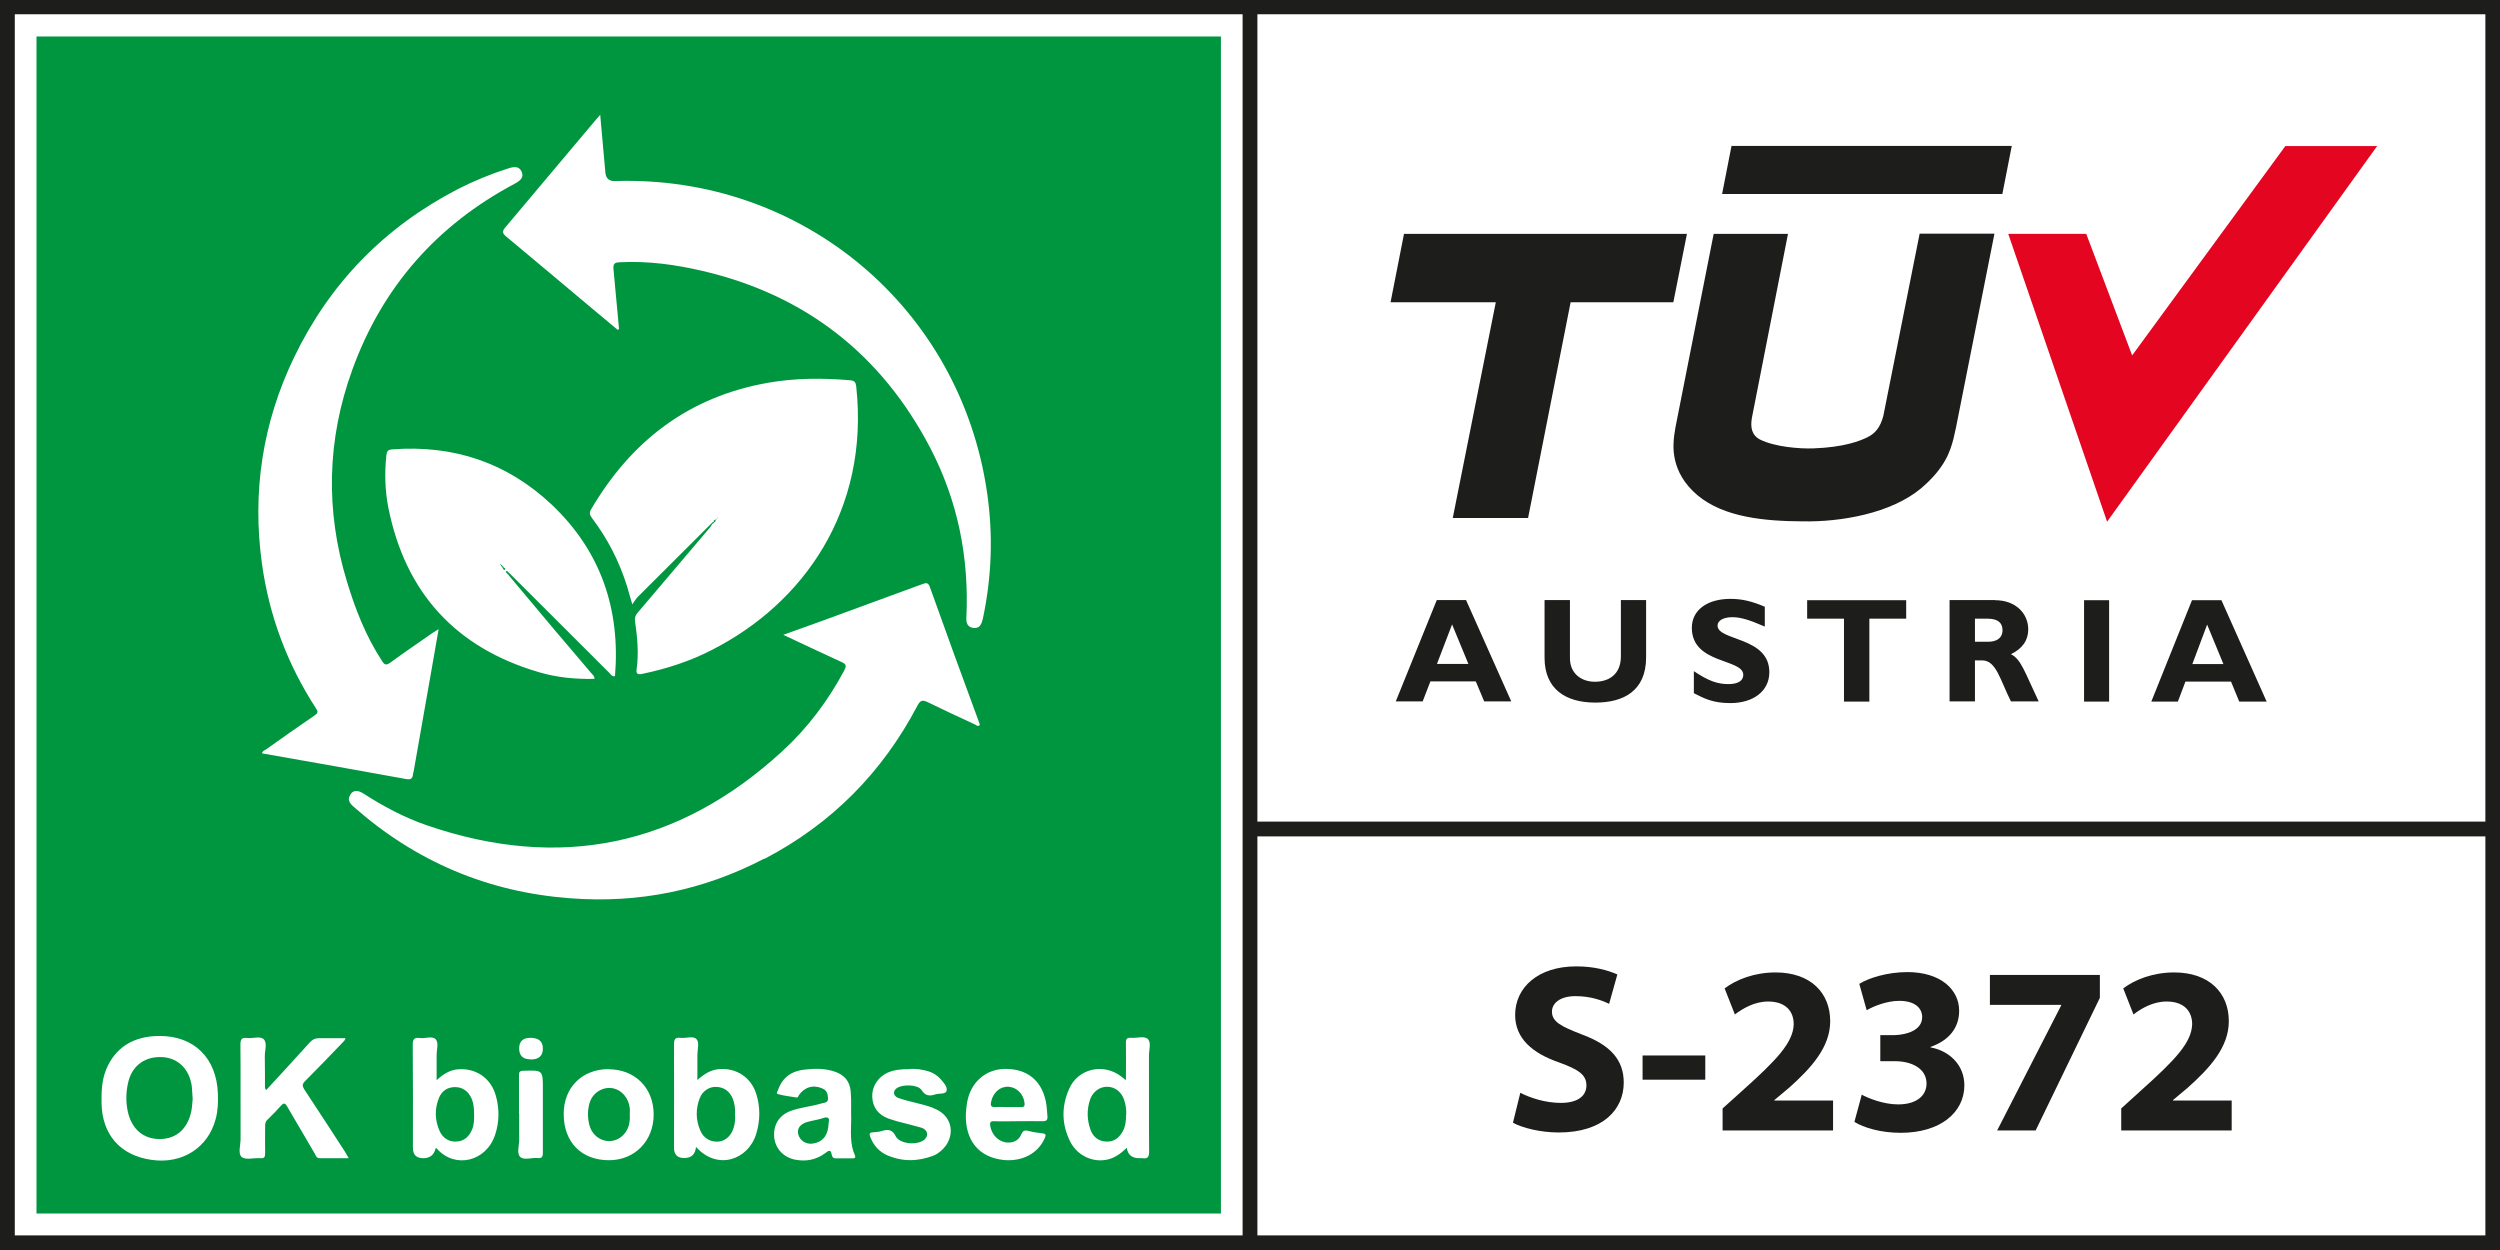 <svg xmlns="http://www.w3.org/2000/svg" id="Livello_2" data-name="Livello 2" viewBox="0 0 148.7 74.35"><rect x="0" y="0" width="148.7" height="74.35" fill="#333333" stroke="none"/><defs><style>      .cls-1 {        fill: #009640;      }      .cls-2, .cls-3 {        fill: #fff;      }      .cls-4, .cls-5 {        fill: #1d1d1b;      }      .cls-5, .cls-6, .cls-3 {        fill-rule: evenodd;      }      .cls-6 {        fill: #e40521;      }    </style></defs><g id="Livello_1-2" data-name="Livello 1"><rect class="cls-2" x=".44" y=".43" width="147.83" height="73.49"></rect><rect class="cls-1" x="2.17" y="2.17" width="70.45" height="70.01"></rect><path class="cls-5" d="m74.79,49.75h73.04v23.73h-73.04v-23.73ZM.88.85h73.03v72.63H.88V.85Zm73.91,0h73.04v48.02h-73.04V.85ZM0,74.35h148.7V0H0v74.35Z"></path><path class="cls-5" d="m134.81,41.73h-1.62l-.49-1.19h-2.71l-.45,1.19h-1.58l2.42-6.03h1.75l2.69,6.03Zm-3.53-4.58l-.88,2.35h1.85l-.97-2.35Zm-5.83,4.58h-1.49v-6.03h1.49v6.03Zm-6.78-6.03c1.25,0,1.97.82,1.97,1.73,0,.65-.34,1.15-1.03,1.48.61.31.81,1.04,1.65,2.81h-1.65c-.65-1.3-.88-2.44-1.71-2.44h-.43v2.44h-1.51v-6.03h2.71Zm-1.19,2.47h.8c.41,0,.83-.17.83-.69,0-.45-.3-.68-.88-.68h-.76v1.37Zm-4.09-1.37h-2.2v4.93h-1.51v-4.93h-2.19v-1.1h5.89v1.1Zm-8.44.46c-.88-.38-1.4-.55-1.91-.55s-.88.19-.88.5c0,.92,3.08.65,3.08,2.77,0,1.15-.98,1.84-2.32,1.84-1.06,0-1.58-.29-2.17-.59v-1.31c.85.57,1.39.77,2.05.77.58,0,.89-.2.89-.55,0-.98-3.06-.62-3.06-2.8,0-1.04.9-1.72,2.3-1.72.67,0,1.28.14,2.04.47v1.18Zm-7.04-1.57v3.41c0,2.01-1.36,2.69-3.02,2.69-1.76,0-3.02-.8-3.02-2.67v-3.43h1.51v3.46c0,.87.63,1.4,1.49,1.4.79,0,1.54-.41,1.54-1.51v-3.35h1.49Zm-8.01,6.03h-1.62l-.5-1.19h-2.7l-.46,1.19h-1.6l2.44-6.03h1.74l2.69,6.03Zm-3.53-4.58l-.9,2.35h1.87l-.97-2.35Zm13.98-23.23h-16.84l-.8,4.07h6.26l-2.56,12.83h4.48l2.53-12.83h6.11l.81-4.07Zm16.01,11.44l-.17.76c-.19.7-.47,1.7-1.93,2.94-1.79,1.49-4.76,2-7.01,1.96-2.27-.01-4.7-.23-6.28-1.55-1.66-1.4-1.45-3.02-1.39-3.55l.08-.51,2.27-11.49h4.42l-2.15,10.96c-.09.55-.01,1.01.48,1.27.88.44,2.33.56,3.19.53,1.85-.07,2.77-.45,3.2-.66.47-.23.77-.59.95-1.27h0s2.16-10.84,2.16-10.84h4.45l-2.27,11.44Zm3.3-16.67l-.56,2.86h-16.67l.56-2.86h16.67Z"></path><polygon class="cls-6" points="135.93 8.69 126.82 21.14 124.09 13.91 119.45 13.91 125.33 31.03 141.39 8.69 135.93 8.69"></polygon><path class="cls-3" d="m45.48,51.08c3.98-2.08,7-5.13,9.09-9.11.18-.34.32-.35.64-.19.92.45,1.85.88,2.78,1.31.08.04.16.14.28.05v-.08c-1-2.71-1.99-5.42-2.96-8.14-.1-.28-.22-.26-.44-.18l-5.89,2.16-2.39.86c1.2.56,2.33,1.1,3.47,1.62.29.13.29.23.16.49-.97,1.82-2.21,3.47-3.73,4.85-6.15,5.63-13.21,7.08-21.1,4.37-1.34-.46-2.59-1.13-3.79-1.9-.33-.21-.6-.19-.76.07-.2.32-.03.53.2.73,3.69,3.26,7.99,5.08,12.89,5.44,4.07.31,7.91-.47,11.53-2.36Zm-20.89-5.12l1.03-5.85.47-2.69-.38.24c-.83.58-1.67,1.15-2.49,1.75-.25.18-.35.14-.5-.1-.96-1.47-1.59-3.08-2.09-4.74-1.28-4.21-1.18-8.42.32-12.56,1.78-4.93,5.03-8.62,9.66-11.08.43-.23.54-.43.42-.71-.13-.29-.35-.35-.81-.2-1.03.33-2.03.74-2.99,1.23-4.36,2.26-7.61,5.59-9.74,10.01-1.87,3.89-2.5,7.99-1.91,12.26.43,3.11,1.51,5.99,3.22,8.62.13.2.11.28-.08.41-.98.67-1.94,1.34-2.9,2.03-.09.05-.22.09-.23.23,2.86.5,5.72,1.01,8.58,1.53.38.07.38-.16.41-.39Zm5.32-12.16l-.06-.1s-.08-.03-.05-.09l-.07-.02.03-.04.04.05c.05,0,.08.03.08.08.05,0,.07.03.07.07.06.03.16.07.07.14-.05.04-.09-.05-.12-.1Zm5.45,6.58c0-.18-.11-.25-.19-.34l-2.2-2.59-2.75-3.28-.07-.08s-.09-.06-.05-.1c.05-.07.09,0,.13.04l.05.05.32.31,5.63,5.62c.09.08.15.24.35.21.33-3.99-.85-7.45-3.77-10.21-2.66-2.5-5.84-3.56-9.49-3.28-.26.02-.31.12-.34.36-.11,1.04-.08,2.09.12,3.11,1.01,5.05,4,8.33,8.95,9.78,1.07.32,2.18.42,3.3.4Zm7.03-9.25l-.14.22-4.31,5.08c-.16.18-.2.34-.16.58.13.92.22,1.84.09,2.77-.05.3.05.36.34.3,1.43-.3,2.81-.74,4.11-1.41,5.49-2.78,9.4-8.35,8.61-15.67-.03-.24-.08-.35-.34-.38-1.64-.14-3.29-.14-4.92.15-4.71.83-8.13,3.46-10.52,7.54-.11.2-.07.32.06.5.93,1.23,1.63,2.59,2.09,4.07l.31,1.07c.13-.19.2-.31.29-.41l4.45-4.44s.06-.08.1-.04h.02s0,0,0,0c-.06-.08,0-.1.05-.14h.02s0-.02,0-.02h.02l.06-.05h0s0-.01.01-.01l.06-.08h0s.02-.02.02-.02h0s.02,0,.02,0h-.03s-.02.02-.02.02h0c.01.05,0,.08-.06.08h0s0,.01,0,.01v.02s-.01.05-.06.04h-.01s.01.03.01.03c.02.07-.03.1-.08.13,0,0,0,0,0,.01h0s-.07.07-.07.07Zm16.06,5.72c.54-2.51.63-5.02.26-7.56-1.6-11-11.02-18.88-22.13-18.52q-.51.02-.57-.48l-.05-.56-.26-2.9-.28.32-5.36,6.37c-.2.24-.19.35.05.55,1.71,1.42,3.4,2.85,5.11,4.28l1.52,1.27.08-.05-.33-3.56c-.02-.28.02-.4.36-.41,1.69-.09,3.34.14,4.96.52,6.1,1.43,10.61,4.96,13.51,10.5,1.65,3.16,2.33,6.55,2.16,10.12-.02.31.07.57.42.61.33.04.47-.17.54-.49Z"></path><path class="cls-5" d="m90.43,65c.58.3,1.48.6,2.41.6,1,0,1.52-.41,1.52-1.04s-.46-.94-1.61-1.36c-1.6-.55-2.63-1.43-2.63-2.83,0-1.64,1.37-2.89,3.63-2.89,1.08,0,1.88.23,2.45.48l-.49,1.75c-.38-.19-1.07-.46-2-.46s-1.4.43-1.4.92c0,.61.55.88,1.78,1.36,1.69.62,2.49,1.51,2.49,2.86,0,1.61-1.24,2.97-3.87,2.97-1.1,0-2.18-.28-2.72-.58l.44-1.79Z"></path><rect class="cls-4" x="97.7" y="62.78" width="3.73" height="1.44"></rect><path class="cls-5" d="m102.46,67.24v-1.31l1.2-1.08c2.02-1.81,3-2.84,3.03-3.93,0-.75-.46-1.35-1.52-1.35-.8,0-1.49.4-1.98.77l-.61-1.55c.7-.53,1.78-.95,3.03-.95,2.09,0,3.25,1.22,3.25,2.9,0,1.55-1.13,2.79-2.47,3.98l-.85.71v.03h3.49v1.78h-6.56Z"></path><path class="cls-5" d="m110.75,65.12c.38.2,1.27.57,2.15.57,1.12,0,1.69-.54,1.69-1.24,0-.91-.91-1.33-1.87-1.33h-.88v-1.55h.84c.73-.02,1.65-.29,1.65-1.07,0-.56-.46-.97-1.36-.97-.76,0-1.55.33-1.94.56l-.44-1.57c.56-.35,1.67-.7,2.86-.7,1.98,0,3.08,1.04,3.08,2.3,0,.98-.56,1.75-1.7,2.15v.03c1.11.2,2.01,1.04,2.01,2.25,0,1.63-1.44,2.83-3.79,2.83-1.19,0-2.21-.31-2.75-.65l.44-1.63Z"></path><polygon class="cls-5" points="124.9 57.99 124.9 59.35 121.08 67.24 118.79 67.24 122.6 59.8 122.6 59.77 118.36 59.77 118.36 57.99 124.9 57.99"></polygon><path class="cls-5" d="m126.17,67.24v-1.31l1.19-1.08c2.02-1.81,3-2.84,3.03-3.93,0-.75-.46-1.35-1.52-1.35-.8,0-1.49.4-1.97.77l-.61-1.55c.7-.53,1.78-.95,3.03-.95,2.09,0,3.25,1.22,3.25,2.9,0,1.55-1.13,2.79-2.47,3.98l-.85.71v.03h3.49v1.78h-6.56Z"></path><path class="cls-3" d="m59.94,65.85c-.24,0-.48-.02-.71,0-.31.02-.33-.11-.27-.35.12-.53.54-.89,1.03-.86.49.03.89.44.95.96.02.17-.01.26-.21.25-.26-.01-.53,0-.79,0Zm-22.48.45c.02.4-.04.78-.29,1.1-.52.66-1.46.62-1.93-.07-.35-.52-.36-1.53-.02-2.06.28-.42.77-.63,1.24-.54.53.11.93.58,1,1.19.01.13,0,.25,0,.38Zm11.83.46c-.02.76-.33,1.16-.94,1.26-.4.06-.77-.17-.87-.55-.08-.34.1-.6.52-.73.31-.09.62-.13.91-.22.32-.12.45-.05.38.24Zm17.69-.47c0,.36-.03.7-.2,1-.22.4-.53.64-1,.61-.44-.02-.76-.28-.91-.68-.22-.61-.24-1.23-.02-1.85.16-.44.56-.73,1-.73.46,0,.85.3,1.01.77.1.29.14.59.13.88Zm-23.26,0c.02.26,0,.53-.08.78-.13.46-.48.79-.88.83-.47.05-.9-.18-1.1-.64-.28-.63-.29-1.3-.04-1.94.16-.43.58-.7,1-.67.47.02.79.28.97.71.11.3.15.61.13.93Zm-15.52.02c0,.29,0,.58-.11.85-.17.41-.44.7-.91.74s-.84-.21-1.03-.62c-.29-.65-.31-1.34-.03-2,.17-.41.52-.62.95-.62s.78.24.97.66c.14.31.16.65.16,1Zm-16.74-.95c-.02.21-.03.47-.08.73-.22,1.06-.9,1.66-1.88,1.66s-1.67-.59-1.9-1.64c-.13-.61-.11-1.23.05-1.83.26-.95,1.03-1.47,2.05-1.4.92.07,1.58.74,1.71,1.75.02.22.03.45.05.73Zm-1.98-3.74c-1.55,0-2.65.7-3.18,2.03-.25.63-.27,1.3-.26,1.96.03,1.88,1.12,3.12,2.98,3.38,1.81.26,3.34-.71,3.8-2.4.14-.5.16-1.01.14-1.53-.07-2.12-1.41-3.45-3.48-3.44Zm6.33,3.2c-.03-.08-.05-.1-.05-.12,0-.63,0-1.26-.01-1.88,0-.35.16-.8-.07-1.01-.21-.2-.65-.03-.98-.07-.31-.04-.4.07-.4.38.02,1.87,0,3.75.01,5.62,0,.38-.17.88.07,1.08.23.19.73.04,1.1.07.25.02.29-.08.29-.3-.01-.53,0-1.06,0-1.59,0-.15.01-.29.14-.4.27-.26.53-.53.79-.82.18-.2.26-.18.39.05l1.64,2.8c.06.11.09.26.28.26h1.73l-.23-.4c-.8-1.23-1.6-2.47-2.41-3.69-.13-.21-.13-.32.05-.5.74-.74,1.46-1.49,2.18-2.24.08-.09.19-.16.22-.31-.54,0-1.04.01-1.54,0-.25,0-.42.07-.59.26-.85.94-1.7,1.87-2.59,2.83Zm10.09,3.48c.07-.02.09.02.12.06,1.07,1.16,2.9.73,3.43-.86.25-.76.26-1.54.05-2.3-.28-1.05-1.16-1.67-2.22-1.6-.5.03-.9.27-1.31.65,0-.55,0-1.03,0-1.5,0-.32.14-.73-.06-.94-.2-.21-.63-.02-.95-.07-.35-.05-.41.11-.41.42.02,2.04.01,4.07.01,6.11q0,.62.61.62t.74-.59Zm15.5-.08c1.27,1.42,3.11.77,3.58-.78.24-.79.25-1.59,0-2.38-.31-.98-1.18-1.55-2.2-1.47-.49.04-.89.28-1.3.65,0-.55,0-1.03,0-1.5,0-.32.14-.74-.06-.94-.2-.2-.62-.03-.95-.07-.32-.04-.38.1-.38.4.01,2.05,0,4.09,0,6.14q0,.61.61.61.64,0,.7-.67Zm25.57-3.97l-.24-.19c-1.05-.85-2.6-.53-3.14.71-.46,1.04-.45,2.11.07,3.14.44.86,1.4,1.28,2.29,1.04.41-.11.75-.37,1.07-.68q.09.62.74.62c.06,0,.12-.01.18,0,.31.05.41-.06.41-.38-.02-1.91,0-3.82-.01-5.74,0-.33.15-.76-.07-.97-.22-.2-.65-.04-.99-.07-.26-.02-.32.08-.31.32.01.7,0,1.4,0,2.19Zm-16.34,2.27c-.02-.49.02-1.04-.03-1.6-.05-.62-.39-.99-.95-1.18-.59-.2-1.19-.19-1.79-.12-.77.08-1.32.46-1.58,1.21-.03.08-.14.22,0,.25.36.1.74.14,1.11.2.08.01.09-.07.12-.13.34-.49.86-.65,1.4-.41.26.1.33.32.34.58.02.29-.23.26-.38.31-.62.19-1.27.23-1.87.46-.67.26-1.01.83-.95,1.55.06.66.53,1.18,1.21,1.33.68.14,1.3.02,1.85-.4.19-.15.31-.2.36.1.02.12.07.23.24.23.34-.01.68,0,1.02,0,.11,0,.17-.04.13-.16-.32-.69-.24-1.42-.23-2.21Zm-14.42-2.93c-1.59,0-2.69,1.1-2.68,2.68,0,1.67,1.06,2.74,2.69,2.74,1.54,0,2.66-1.15,2.66-2.72,0-1.58-1.11-2.69-2.68-2.69Zm24.37,3.1c.48,0,.95-.01,1.43,0,.25,0,.31-.08.29-.31-.02-.3-.04-.6-.1-.89-.26-1.24-1.13-1.93-2.43-1.91-1.13.01-2.03.79-2.24,1.96-.04.23-.07.47-.08.71-.05,1.57.75,2.56,2.19,2.74,1.13.13,2.1-.37,2.5-1.29.07-.17.1-.26-.14-.29-.28-.03-.57-.07-.85-.15-.21-.05-.31,0-.4.2-.14.35-.43.51-.81.5-.52-.02-.94-.43-1.04-.98-.04-.22.01-.3.24-.29.48.02.96,0,1.44,0Zm-6.47-3.1c-.59,0-.97.06-1.33.22-.56.26-.92.82-.9,1.41.02.64.35,1.08.96,1.31l.5.16c.48.13.97.24,1.45.38.38.11.47.47.2.71-.41.36-1.46.28-1.71-.19-.2-.4-.43-.43-.79-.33-.18.06-.37.08-.56.09-.24.01-.23.11-.16.29.19.49.52.86.99,1.07.92.4,1.85.38,2.78.02.3-.13.53-.34.72-.59.55-.79.3-1.74-.56-2.15-.36-.18-.74-.27-1.14-.37-.37-.1-.76-.18-1.12-.31-.31-.11-.35-.4-.11-.58.34-.25,1.26-.23,1.48.1.24.38.5.37.84.26.22-.07.58.01.65-.2.07-.24-.17-.5-.36-.71-.19-.22-.44-.37-.72-.46-.37-.11-.74-.16-1.12-.14Zm-23.23,2.68c0,.52,0,1.03,0,1.54,0,.35-.16.8.07,1.01.22.2.67.03,1.02.06.25.03.32-.06.32-.31v-3.8c0-1.12,0-1.12-1.15-1.08-.22,0-.28.07-.27.28v2.3Zm.68-3.25q.73,0,.73-.65,0-.64-.74-.64-.67,0-.67.63,0,.65.68.65Z"></path></g></svg>